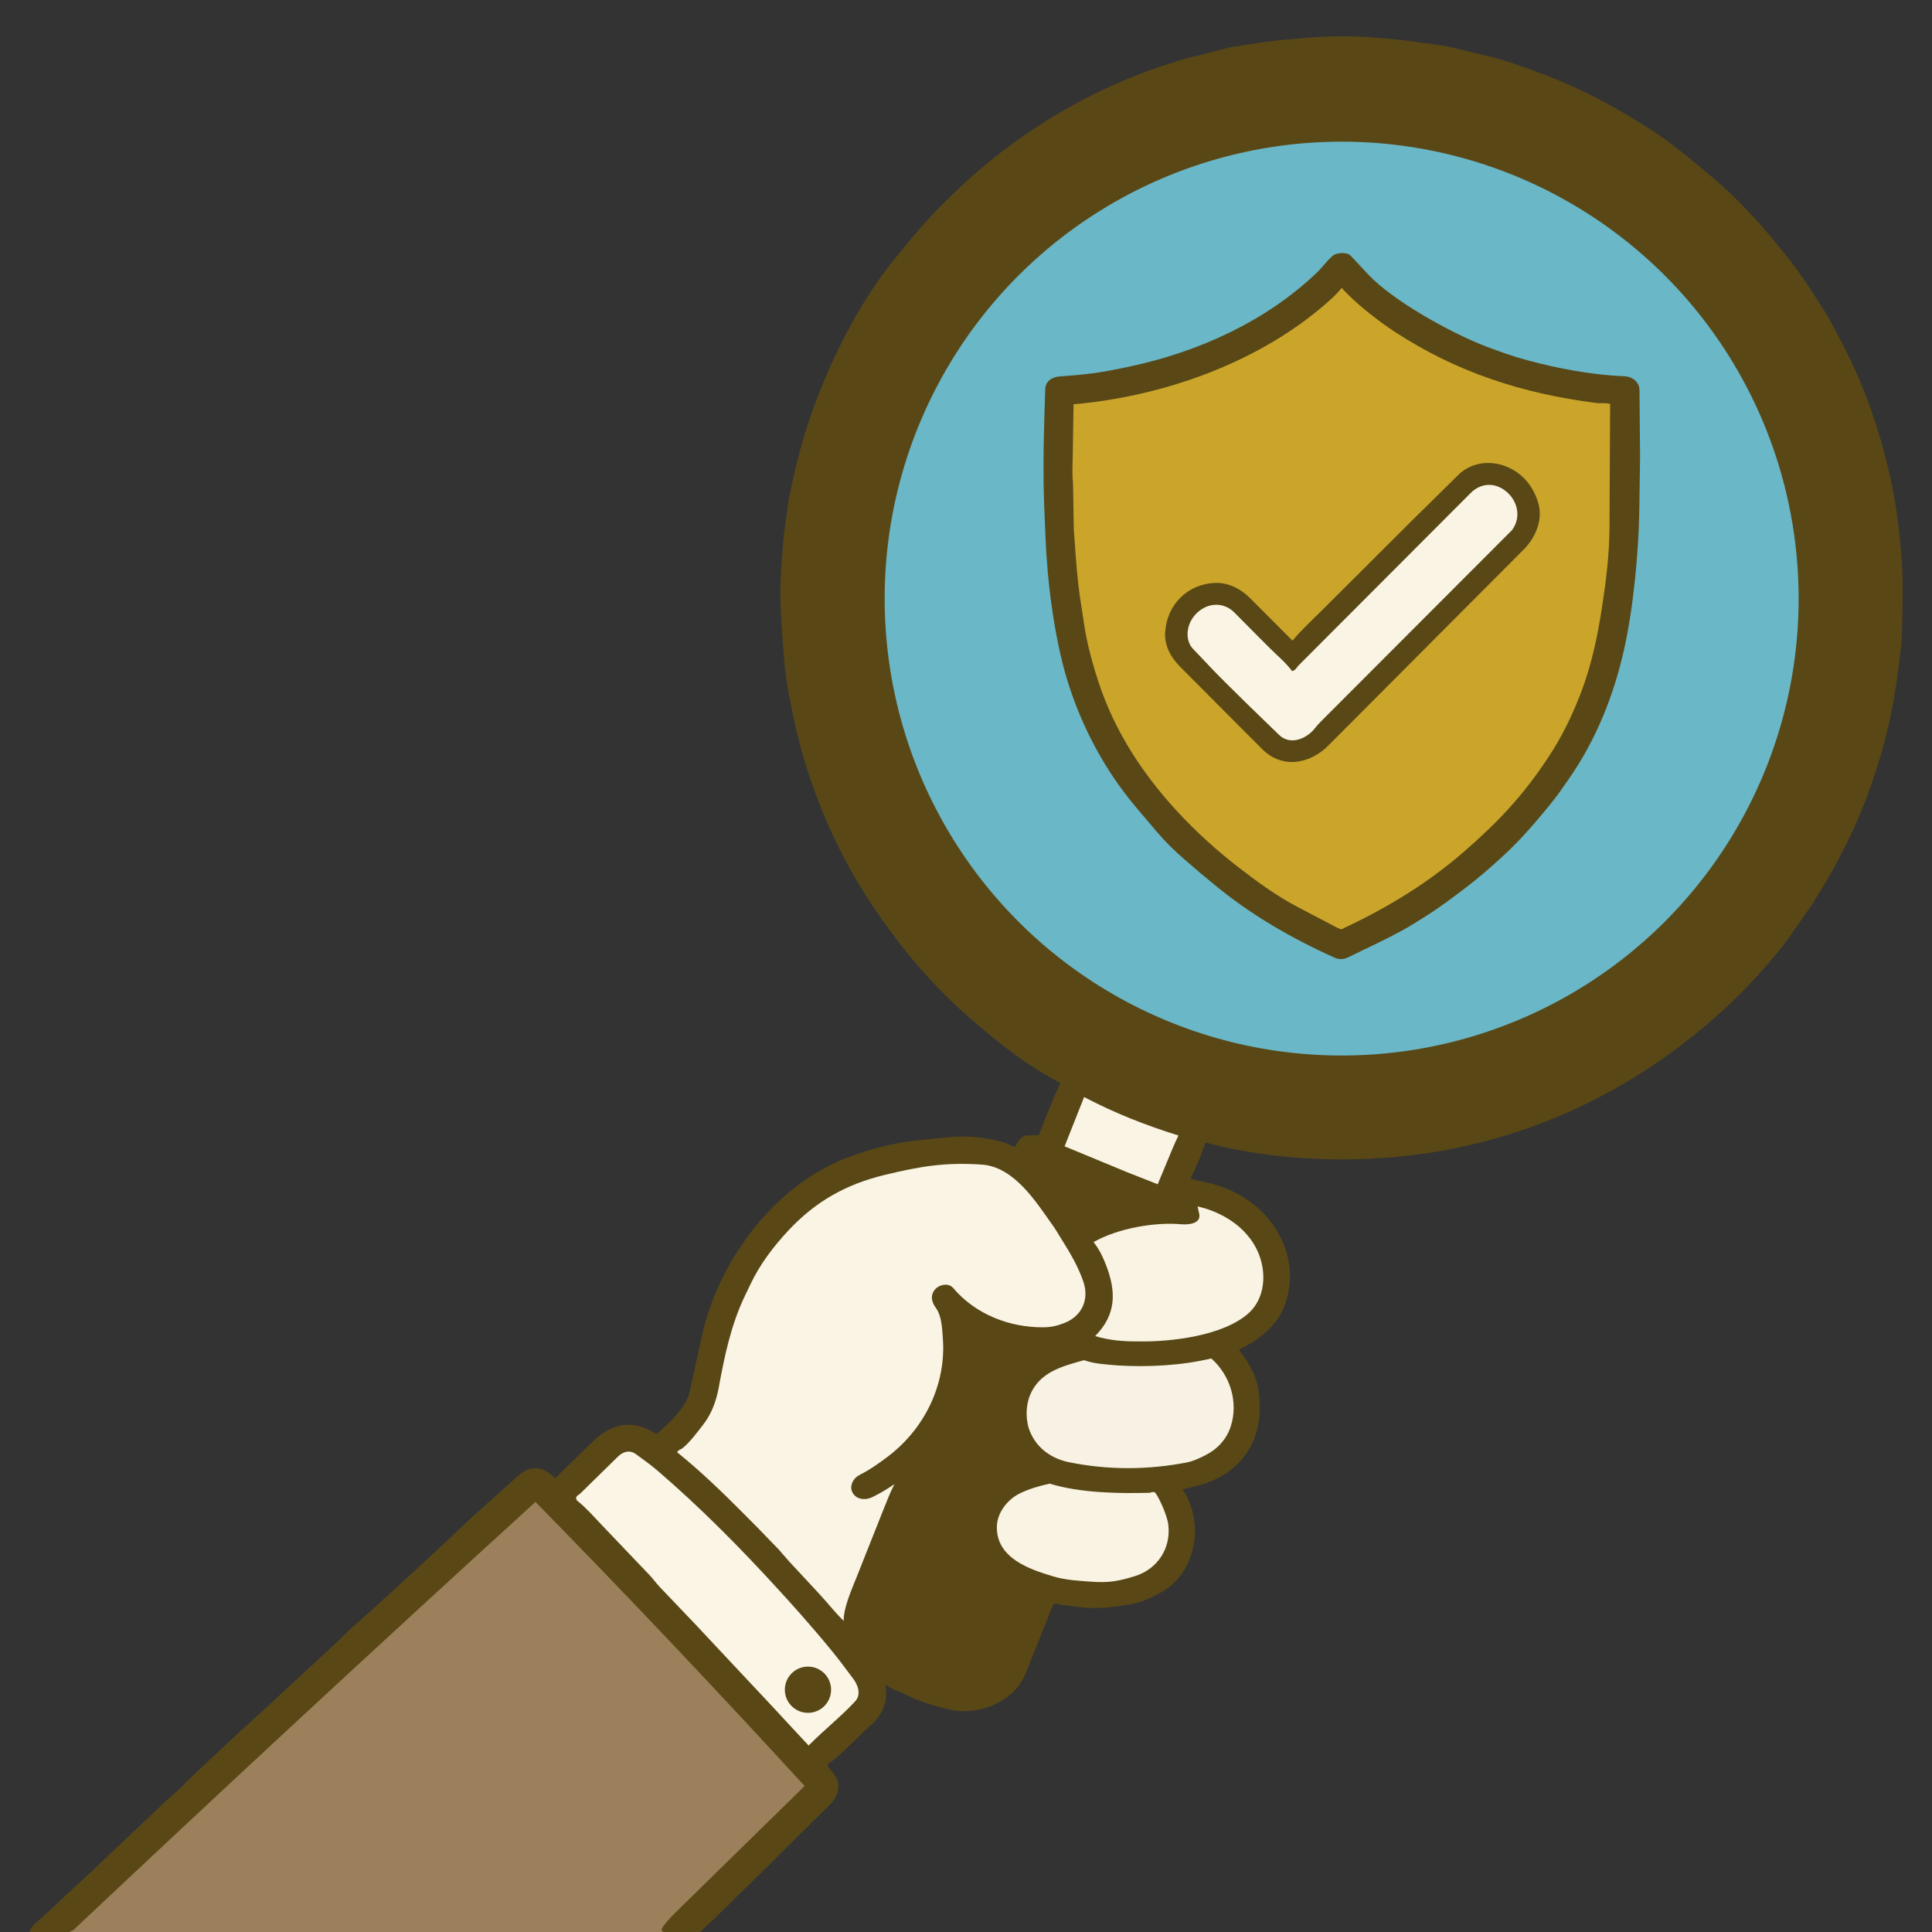 <?xml version="1.0" encoding="UTF-8"?>
<svg id="Layer_1" data-name="Layer 1" xmlns="http://www.w3.org/2000/svg" width="300" height="300" xmlns:xlink="http://www.w3.org/1999/xlink" viewBox="0 0 300 300">
  <rect x="0" y="0" width="300" height="300" fill="#333333" stroke="none"/>
  <defs>
    <clipPath id="clippath">
      <rect x="-360.17" y="-80.22" width="299.86" height="509.93" fill="none"/>
    </clipPath>
  </defs>
  <g>
    <path d="M103.04,300.01H10.72c.12-.46.6-.66.97-1.01l4.49-4.32c1.5-1.44,3-2.73,4.5-4.17.85-.82,1.75-1.56,2.6-2.37l3.5-3.32,2.21-2.04,3.32-3.14,3.61-3.4,2.93-2.8,3.97-3.57,2.67-2.53c.6-.57,1.16-1.13,1.78-1.7l4.14-3.81,3.81-3.52c1.66-1.53,2.97-2.81,4.6-4.26l1.48-1.31,3.26-3,3.34-3.1,4.7-4.32,4.84-4.4c.4-.36.77-.7,1.16-1.06l4.55-4.16,2.78,2.68,6.25,6.44,8.23,8.7,2.8,2.95,3.14,3.31,3.45,3.77,2.82,3.06,5.7,6.08,2.24,2.38c1.33,1.41,2.53,2.83,3.88,4.24.3.32.96.71.86,1.18-1.53,1.39-3,2.77-4.38,4.28-.58.64-1.17,1.11-1.78,1.71l-10.93,10.84c-1.24,1.23-2.51,2.26-3.65,3.54l-1.2,1.35c-.22.25-.29.55-.31.8Z" fill="#9c805b"/>
    <g>
      <path d="M108.82,300.01h-5.78c-.14-.09-.3-.2-.31-.36-.04-.41,1.65-2.17,2.03-2.55,6.72-6.57,13.45-13.16,20.18-19.77-13.71-14.97-27.64-29.68-41.79-44.11-24.07,21.93-48,44.1-71.79,66.51l-.63.27c-2.16,0-4.15.17-6.13-.02.2-.86,1-1.37,1.67-1.99,1.42-1.3,2.77-2.59,4.18-3.9l3.35-3.09,5.48-5.2,4.28-4.05,1.69-1.61c.86-.83,1.76-1.56,2.62-2.37,1.06-1,2.01-2,3.08-3l5.92-5.53,4.8-4.39,4.52-4.19,6.02-5.56,1.87-1.84,3.61-3.22,7.49-6.85,4.88-4.55,3.04-2.88,7.37-6.61c1.86-1.67,3.82-1.55,5.73.39l5.9-5.74c2.97-2.88,6.22-3.44,9.81-1.13,1.79-1.37,4.66-4.19,5.17-6.51l1.94-8.82c2.48-11.25,10.93-23.06,22.29-27.48,3.74-1.45,7.57-2.45,11.57-2.84l4.55-.44c2.8-.27,5.56.03,8.29.76.67.18,1.21.62,1.95.74.33-.77.88-1.73,1.8-1.76l1.83-.05c1.15-2.87,2.01-5.22,3.34-8.08l-2.35-1.35c-3.99-2.3-7.46-5.16-11-8.16-6.45-5.48-11.89-11.99-16.5-19.1-5.47-8.44-9.58-18.44-11.6-28.33l-.57-2.79c-.43-2.1-.73-4.24-.89-6.42l-.33-4.51c-.26-3.53-.3-7.04,0-10.58l.34-4.12.69-4.95c.15-1.08.43-2.03.64-3.08,2.33-11.63,8.42-25.5,15.86-34.6l1.34-1.64c1.86-2.27,3.64-4.39,5.71-6.47,2.72-2.73,5.39-5.22,8.42-7.63,7.58-6.02,16.61-11.09,25.85-14.13l3.2-1.05,7.48-1.91s4.49-.72,4.74-.75l2.93-.37,4.24-.37c3.75-.33,7.48-.33,11.22.01l3.9.36,2.56.36c1.27.18,3.54.43,4.63.69l6.25,1.5c2.28.55,4.35,1.32,6.56,2.11,5.68,2.02,10.99,4.62,16.11,7.81,2.08,1.29,4.05,2.51,5.95,4.01l1.46,1.14,4.74,3.93c2.36,1.95,6.14,5.85,8.14,8.24,4.5,5.39,5.22,6.42,9,12.35.71,1.11,1.28,2.27,1.91,3.44,3.74,6.98,6,13.04,7.9,20.76,1.17,4.77,1.79,9.59,2.13,14.54.26,3.76.1,7.42.03,11.17-.04,2.09-.4,4.04-.64,6.11-.53,4.6-1.79,10.37-3.22,14.71l-.79,2.38c-.96,2.9-2.8,7.27-4.19,9.95l-1.28,2.47c-.6,1.16-1.24,2.29-1.92,3.4l-1.97,3.22-3.48,4.96c-1.95,2.78-5.86,7.13-8.35,9.54-15.53,15.02-35.2,23.94-56.92,24.89-8.36.36-17.28-.34-25.39-2.53-.66,1.96-1.37,3.72-2.32,5.6.68.28,1.29.35,1.97.49,6.03,1.21,11.21,5.04,12.97,11.12.94,3.23.56,7.28-1.38,10.13-2.24,3.3-6,4.69-6,4.88,0,.22,2.53,2.82,3.01,6.33.42,3.01.18,6.06-1.25,8.67-3.45,6.26-10.23,6.19-10.47,6.73-.09.21.21.33.31.5,2.08,3.72,2.04,8.32-.14,11.95-1.04,1.75-2.43,2.88-4.19,3.79-1.33.69-2.59,1.25-4.09,1.49l-1.71.28c-2.62.43-5.16.45-7.79-.02-.6-.11-1.2,0-1.78-.26-.36-.16-.74-.1-.88.28-.49,1.31-1.01,2.54-1.53,3.84l-2.64,6.62c-1.81,4.55-7.37,6.66-11.91,5.62-2.72-.63-5.25-1.46-7.69-2.78.12.07-.55-.08-1.43-.61l-.24-.14c-.08-.05-.15-.08-.23-.17-.21-.18-.28.07-.24.28.42,2.45-.8,4.7-2.65,6.18-.72.57-1.31,1.26-1.98,1.9l-1.61,1.52c-.81.76-1.53,1.52-2.5,2.11-1.08.66,1.36,1.39,1.39,3.69.01,1.09-.53,2.01-1.35,2.83l-7.39,7.32-1.94,1.95-8.37,8.2c-.81.79-1.61,1.44-2.31,2.23Z" fill="#594816"/>
      <g>
        <g>
          <ellipse cx="208.3" cy="92.94" rx="82.71" ry="82.7" fill="#594816"/>
          <ellipse cx="208.3" cy="92.93" rx="75.43" ry="75.42" fill="#594816"/>
          <ellipse cx="208.33" cy="92.95" rx="70.96" ry="70.95" fill="#6ab7c8"/>
          <g>
            <path d="M212.1,147.31l-2.7,1.32c-.74.36-1.42.41-2.18.07-6.72-3.02-13.1-6.71-18.75-11.41l-2.34-1.94-2.18-1.88c-1.54-1.33-2.93-2.68-4.25-4.23l-3.24-3.82c-4.87-5.74-8.54-12.62-10.75-19.85-2.01-6.59-3.1-15.3-3.37-22.18l-.2-5.01c-.17-4.44-.11-8.83.02-13.27l.14-4.64c.04-1.33,1.09-1.93,2.25-2.02,4.57-.33,6.32-.57,10.8-1.52,10.68-2.26,21.21-7.02,29.12-14.59.92-.88,1.52-1.82,2.52-2.66.56-.47,2.21-.55,2.72,0l2.77,2.96c3.76,4.02,12.8,9.07,18.18,11.12,2.14.81,4.21,1.57,6.46,2.17,4.74,1.29,10.21,2.31,15.09,2.49,1.26.05,2.36.88,2.37,2.19l.09,10.27-.12,8.27c-.09,6.51-.92,15.24-2.35,21.64-1.61,7.21-4.35,14.05-8.56,20.12-.97,1.4-1.83,2.66-2.89,3.95l-.93,1.13c-2.07,2.52-4.17,4.86-6.58,7.07-1.84,1.68-3.6,3.22-5.59,4.74-2.17,1.65-4.26,3.23-6.58,4.67l-1.72,1.07c-2.11,1.31-4.98,2.68-7.25,3.78Z" fill="#594816"/>
            <path d="M207.78,144.13l-6.29-3.3c-3.28-1.72-6.12-3.8-9.08-6.08-6.73-5.18-13.07-11.78-17.4-19.11-2.11-3.57-3.68-7.18-4.88-11.13-.75-2.45-1.37-4.87-1.76-7.41l-.62-4.04c-.46-3.01-.66-5.98-.88-9.05l-.13-1.88-.12-7.18c-.17-1.44-.06-2.8-.04-4.24l.12-7.93c14.01-1.23,28.88-6.52,39.42-15.83.81-.71,1.54-1.36,2.21-2.25,2.06,2.33,5.59,5.07,8.17,6.77,9.66,6.35,19.98,9.67,31.47,11.12.69.09,1.26-.08,2.05.13l-.1,19.2c-.02,4.25-.53,8.27-1.17,12.43-.7,4.58-1.64,8.98-3.29,13.29-1.39,3.64-3.07,7.02-5.22,10.23-3.9,5.84-7.64,9.79-12.93,14.39-5.56,4.84-11.79,8.63-18.43,11.76-.56.26-.51.4-1.1.09Z" fill="#cba52a"/>
            <g>
              <path d="M180.94,98.09c.27-4.27,3.56-7.45,7.8-7.58,2.02-.06,3.93.93,5.37,2.37l6.59,6.6c1.4-1.68,2.83-2.97,4.3-4.44l8.14-8.11,1.1-1.1,4.99-4.98,2.22-2.18,5.02-4.95c2.61-2.57,6.83-2.32,9.63.03,1.4,1.17,2.34,2.78,2.81,4.53.67,2.54-.51,5.25-2.34,7.08l-30.33,30.43c-2.87,2.88-7.16,3.62-10.23.55l-5.2-5.21-7.56-7.59c-1.49-1.5-2.46-3.3-2.33-5.44Z" fill="#594816"/>
              <path d="M187.71,103.34l-2.5-2.63c-1.27-1.34-1.12-4.17,1.02-5.85,1.69-1.33,3.91-1.29,5.45.26l3.76,3.79,1.66,1.66c1.2,1.2,2.51,2.27,3.53,3.63.57-.1.66-.53,1.06-.92l26.67-26.72c1.53-1.53,3.59-1.69,5.33-.4,1.83,1.36,2.68,4,1.1,6.15l-29.32,29.36c-.47.47-.88.88-1.26,1.37-1.32,1.71-3.87,2.74-5.58,1.09l-4.57-4.43-1.03-1.01c-1.95-1.93-3.44-3.36-5.33-5.35Z" fill="#faf4e5"/>
            </g>
          </g>
        </g>
        <g>
          <path d="M132.88,245.22c-.7,1.76-1.91,4.5-1.87,6.47-1.4-1.36-2.44-2.73-3.71-4.1l-4.7-5.06-1.71-1.96-3.44-3.55-2.12-2.13c-3.2-3.22-6.62-6.52-10.18-9.38.12-.37.58-.42.88-.67,1.22-1.04,2.11-2.28,3.1-3.54,1.32-1.68,2.07-3.64,2.47-5.81.9-4.9,1.89-9.7,4.04-14.21l.91-1.9c1.48-3.1,3.52-5.78,5.86-8.3,4.2-4.5,8.93-7.18,14.97-8.64,5.43-1.31,9.4-2,15.09-1.6,5.05.35,8.45,5.85,11.07,9.54.47.66.81,1.28,1.23,1.94,1.37,2.19,2.67,4.35,3.48,6.78.91,2.74-.31,5.3-2.96,6.33-1.07.42-2.03.66-3.22.67-5.31.06-10.62-2.03-14.05-6.09-.73-.86-2.09-.53-2.69.07-.92.92-.73,2.02-.03,2.98.96,1.31,1,3.31,1.11,4.82.52,7.15-2.88,13.99-8.5,18.26-1.44,1.09-2.83,2.08-4.46,2.9-.89.44-1.54,1.57-1.16,2.53.5,1.27,2.01,1.45,3.1.93,1.25-.6,2.23-1.18,3.49-2.04-.72,1.44-1.17,2.63-1.72,4l-4.27,10.75Z" fill="#faf4e5"/>
          <path d="M152.18,260.87c-2.6,1-5.06.12-7.6-.81-2.17-.79-4.22-1.63-6.18-2.86-2.58-1.62-3.73-4.67-2.56-7.49l.71-1.73,7.33-18.82,2.11-5.47c1.91-2.52,3.17-5.32,3.95-8.4.62-2.46,1.06-4.88,2.08-7.23,2.72,1.28,5.36,1.9,8.36,2.14-2.98,1.76-4.62,4.39-4.98,7.61-.53,3.53.65,6.97,3.25,9.64-3.67,1.04-6.64,3.64-7.68,7.27s.37,7.51,3.2,9.96c1.62,1.27,3.25,2.21,5.28,2.93-1.52,3.39-2.78,6.56-4.08,9.99-.57,1.56-1.69,2.67-3.2,3.25Z" fill="#594816"/>
          <path d="M166.03,227.06c-2.75-.56-4.99-2.15-6.07-4.71-.73-1.73-.72-3.98-.03-5.68,1.46-3.62,5.02-4.52,8.39-5.46,1.74.61,3.48.65,5.3.82,4.69.27,9.8.02,14.47-1.09,2.95,2.62,4.21,6.76,3.04,10.49-.65,2.07-2.1,3.6-3.97,4.54-.95.48-1.85.92-2.93,1.13-6.02,1.15-12.08,1.19-18.19-.04Z" fill="#f8f2e4"/>
          <path d="M170.06,207.46c3.29-3.33,3.3-6.88,1.66-11.08-.49-1.25-.96-2.28-1.91-3.51,3.76-2.15,9.52-3.13,13.59-2.77,1.28.11,3.14-.13,2.81-1.63l-.25-1.14c4.67,1.07,9.02,4.19,10.02,9.14.54,2.68-.05,5.6-2.1,7.44-3.93,3.53-12.11,4.49-17.23,4.38-2.18,0-4.18-.11-6.58-.82Z" fill="#f9f3e3"/>
          <path d="M176.22,244.74c-2.53.78-4,1.07-6.83.86-1.99-.15-3.92-.24-5.85-.82-3.65-1.09-8.8-2.81-8.75-7.68.02-2.17,1.63-4.27,3.58-5.21,1.54-.74,2.99-1.14,4.62-1.51,4.75,1.45,10.64,1.55,15.61,1.42.23-.14.45-.13.67-.09.32.06,1.95,3.35,2.15,5.09.42,3.69-1.74,6.87-5.19,7.94Z" fill="#f9f3e3"/>
          <path d="M181.21,180.42l-1.44,3.47-4.73-1.86-9.73-4.03,3.03-7.65c4.64,2.44,9.5,4.37,14.65,5.97-.7,1.43-1.21,2.73-1.78,4.1Z" fill="#faf4e5"/>
          <path d="M175.08,186.81c-2.54.69-4.87,1.23-7.13,2.56-1.71-2.92-3.56-5.52-5.97-7.9.53-.28.89.25,1.33.47l11.77,4.87Z" fill="#594816"/>
          <g>
            <path d="M125.56,271.04l-2.46-2.64c-.61-.65-1.16-1.24-1.78-1.92l-1.22-1.32-6.17-6.58-5.71-6.1-5.75-6.03c-.6-.63-1.04-1.27-1.63-1.89l-7.36-7.72c-1.26-1.32-2.39-2.64-3.81-3.78-.24-.19-.24-.51-.16-.65.13-.22.39-.29.58-.48l5.85-5.74c.81-.8,1.85-1.11,2.85-.36,1.09.81,2.17,1.56,3.26,2.49,6.7,5.75,12.87,11.99,18.82,18.51l1.43,1.57c2.17,2.37,6.51,7.37,8.38,9.87l1.82,2.42c.72.96,1.26,2.45.3,3.48-2.35,2.52-4.73,4.34-7.24,6.88Z" fill="#faf5e5"/>
            <circle cx="125.46" cy="262.38" r="3.59" fill="#594816"/>
          </g>
        </g>
      </g>
    </g>
  </g>
  <g clip-path="url(#clippath)">
    <g>
      <g>
        <path d="M70.88,469.26H-7.08c-.19-.33-.5-.75-1.13-.92-6.21-1.71-12.28-3.48-18.3-6.62l17.28-177.15,5.68-60.28c-3.24-1.88-6.71-.33-8.11,2.94-2.8,6.53-4.25,13.34-5.49,20.48-4.7,26.92-4.81,53.52-9.32,80.48-.58,3.47-1.73,6.29-3.9,9.1-7.18,9.35-17.77,15.06-29.7,16.38-20.6,2.29-73.54-5.4-96-9.74,12.51-29.23,18.54-53.15,15.25-84.51l28.98,4.8c9.78,1.56,19.21,1.8,29.09.91,2.89-.9,7.25-.76,9.03-3.68l28.35-46.74,11.5-17.37c10.31-15.58,21.95-29.58,35.32-42.66,3.51-3.44,23.1-23.23,27.78-18.57l-21.12,48.38c-5.13,11.75,13.18,18.87,19.37,28.39-3.44,9.35-10.37,16.75-15.46,25.9-2.02,3.63-1.63,6.98.37,10.73,11.99,20.85,24.69,40.87,38.33,60.8,10.86,15.87,22.22,30.63,35.56,44.68v91.2c-5.58,7.61-11.01,15-15.41,23.07Z" fill="#9c805b"/>
        <path d="M346.28,228.38v129.25c-26.38,19.27-58.14,29.42-89.97,38.9-.54-12.95-2.01-24.91-5.41-36.93-2.37-8.46-5.59-16.19-10.36-23.54-3.74-5.35-7.2-10.46-10.43-16.84l48.9-21.11c9.14-3.94,17.55-8.08,25.65-13.74,1.63-1.14,3.63-3.99,1.56-5.6-7.74-6.02-17.9,2.33-25.13,5.09-10.27-11.48-17.72-24.35-27.5-35.93-2.93-3.47-9.39-7.44-12.03-3.91s2.14,10.25,4.7,13.41l17.61,21.69c2.39,2.95,4.72,5.73,5.96,9.62l-68.25,32.32c-3.51-.44-6.37-.65-9.97-1.6,6.09-14.73,30.46-51.92,31.67-65.78.61-6.97-3.85-12.31-10.51-13.38-4.51-.73-9.48.33-14.07-.15-3.62-3.62-5.92-9.47-8.12-14.19-1.3-2.8.55-5.2,2.86-6.61,7.26-4.43,14.81-8.12,22.45-11.87,4.37-2.14,6.43-5.19,6.64-10.26.72-17.42-6.56-38.88-7.65-56.01-.2-3.13,0-6.81,2.43-8.96,4.25-3.78,9.07-7.33,14.61-9.15,3.62-1.19,7.78.82,11.07,2.58,41.38,22.15,78.01,64.07,103.29,102.68Z" fill="#9c805b"/>
        <path d="M-149.68,259.84c-.91,1.21-2.75,1.43-5.53.65-.14,15.43-2.02,30.58-5.65,45.44l-1.4,1.05c-1.7-6.46-4.2-12.66-6.34-19,.84-.2.99-.99.46-2.36,3.9-12.01,4.99-21.99-1.86-33.04-1.61-13.93-5.26-27.22-10.93-39.86-2.23-4.99-7.81-10.51-11.24-3.57-5.58,11.3,1.87,26.48,10.55,34.22,1.11,2.34.99,4.05-.37,5.14-7.53-.47-13.49-5.81-16.5-13.17-.7.5.32,1.04-.15,1.54-2.77-1.37-5.02-7.81-3.66-10.6.76-.1.84-1.16.73-2.13-1.03-9.02-.18-14.72,4.14-21.89,2.67-1.83,5.62-4.27,9.24-4.64,10.02-1.04,16.47,11.6,19.55,19.4,3.25,8.23,4.94,16.49,6.42,25.29.41,2.41.77,5.93,3.07,7.34,2.8,1.72,7.32,3.13,10.57,2.58,3.29-.55,6.19-.13,9.87.26l27.97,4.6c7.65.81,15.1.98,22.58.32,4.48-.4,7.31-5.84,9.44-9.53l13.39-23.17c18.57-32.13,48.96-76,79.37-96.84.24.86,1.52,1.38,1.21,2.51-.23.83-.66,2.02-1.7,2.6-4.35,2.41-6.74,6.92-10.5,9.74-2.56,1.93-4.88,2.63-6.82,5.43-3.59,5.21-15.44,14.52-20.13,24.11-.87,1.79-2.29,3.81-3.75,5.29l-6.3,6.35-4.37,6.18c-.97,1.38-9.56,17.26-13.88,21.15-7.61,6.85-6.85,14.43-10.56,21.82-1.96,3.9-6.29,5.95-8.68,9.47-6.48,9.53-3.92,15.55-12.03,18.55-4.19,1.55-7.61,1.8-11.9,1.02-3.08-.56-6.65.25-9.72-.47s-5.31,1.46-7.59,1.33c0,0-7.78-4.18-14.75-1.8-5.97,2.04-6.89-2.16-9.98-2.07-2.13.06-12.52-1.83-12.28.77Z" fill="#594816"/>
        <path d="M273.92,469.26H109.58c-.2-1.29-1.25-2.26-2.24-3.35-4.75-6.88-9.17-13.37-14.73-19.87l.05-90.24,80.58-68.73c-3.74,11.16-9.33,20.43-14.58,30.07-16.46,1.12-34.28,10.9-31.24,29.17.96,5.77-10.35,14.55-4.79,35.24,7.34,27.32,15.61,36.54,43.52,45.11,19.91,3.28,39.87-1.01,56.98-11.97,21.41-2.96,41.73-8.2,62.18-14.84l4.95,64.83-16.33,4.58Z" fill="#9c7f5d"/>
      </g>
      <g>
        <path d="M346.28,207.29v21.09l-3.36-2.54c-25.14-38.25-55.21-69.97-93.6-94.95-3.16-2.06-12.54-7.91-16.63-6.53-7.63,2.56-17.43,7.89-16.4,16.78,1.37,11.72,3.45,23.26,5.79,34.84,1.34,7.05,1.94,14.15,1.86,21.32-.05,4.18-1.85,8.02-5.4,10.31-8.15,4.15-16.36,8.33-24.34,12.95-2.02,1.17-3.06,2.63-2.3,4.9,1.57,4.63,4.59,9.52,7.38,13.5l12.25-.21c18.57,3.39,13.6,18.41,7.68,31.23-8.47,16.22-17,32.35-25.59,48.41,2.54.66,5.14,1.07,7.81,1.21l66.61-31.54-1.17-2.5c-8.74-10.89-17.26-21.88-25.58-32.97-1.51-3.3-3.5-7.81.33-10.5,6.11-4.29,15.99,7.49,18.52,11.82,6.76,9.37,13.49,18.7,20.78,27.66,1.31,1.61.2,1.07.42.7.71-1.18,14.38-6.63,16.67-6.89,2.07-.23,4.21-.17,6.16.63,12.25,5.04-4.76,14.03-10.61,16.77-20.35,9.44-40.75,18.44-61.18,27,.46,1.76,1.28,3.45,2.45,5.07,15.19,19.81,21.75,43.2,22.72,68.1-1.53,3.1-.75,3.45,2.34,1.05,28.61-8.57,57.45-18.12,82.27-35.16l4.12-1.21v14.87c-.38.67-.78,1.33-1.27,1.92s-.95,1.16-1.53,1.51c-14.34,8.52-29.56,15.86-45.44,20.9,1.51,14.13,3.35,28.24,5.54,42.33,1.11,9.06,1.77,18.26.77,27.37-.05.47-.33.92-.63,1.39s-.7.91-1.12,1.33h-28.67l.39-1.57,14.44-4.22-4.71-61.63c-19.78,6.12-39.89,11.46-60.47,14.16-20.27,12.8-44.34,17.17-67.05,8.87-19.24-7.03-27.55-17.5-33.47-36.77-4.94-16.06-4.08-25.75,2.96-40.38-3.62-19.33,14.72-31.26,31.87-31.63,4.39-7.94,8.39-16.06,12.02-24.35l-75.85,64.91-.22,88.84c5.69,6.97,11.11,14.12,16.25,21.47.71.78.28,1.57-.51,2.3h-38.7l-.03-1.88c3.88-7.64,8.56-14.86,14.03-21.67v-89.86c-24.22-25.89-43.78-56.96-62.93-87.41-4.27-6.8-8.41-13.81-11.96-20.87-2.28-4.53.84-10.25,3.51-14,4.77-6.57,9-13.45,12.68-20.63-4.26-4.25-8.79-8.38-13.6-12.4-5.42-5.44-8.11-8.76-5.77-16.59l20.55-47.15c.81-2.13-10.93,6.14-11.57,6.65-24.05,19.06-43.56,46.57-59.96,72.02-8.87,15.12-18.05,30.02-27.56,44.69-1.72,2.65-4.4,4.51-7.46,5.25-9.9,2.4-20.3,2.55-31.2.45l-29.85-4.52c3.16,28.12-3.38,55.8-14.74,81.46-.1.31-.23.35-.11.32,22.98,4.04,49.84,7.81,73.21,9.19,21.27,1.26,45.41-.1,53.82-23.23,3.04-22.9,5.58-45.89,7.63-68.96.89-7.22,4.13-31.8,9.64-36.39,2.7-2.25,7.6-2.65,8.61,1.17l-22.83,236.07-.47.04c5.89,2.36,11.92,4.4,18.08,6.13,1.05.34.94,1.17.33,2.11h-28.91c-2.96-4.16-3.68-9.29-3.52-14.81,1.04-34.74,6.83-65.5,8.97-99.91-6.84,3.2-9.56,5.41-16.6,6.31-21.96,2.8-43.73,1.36-65.54-2.3l-28.3-4.75c-6.23-1.05-12.24-2.51-18.21-4.15-3.56-.98-7.09-1.03-9.26-3.42-2.89-3.17-12.66-.52-12.79-8.52-.01-.78-1.75-.48-2.17-.46.1-1.98,2.03-3.08,5.79-3.32,2.52-1.42,7.49-3.39,9.07-2.46-.24.85-1.31,2.78-1.96,4.77,2.49.7,4.88,1.44,7.17,2.23,9.68-23.25,16.63-49.22,14.43-73.96-.12-1.53-.49-3.19-.76-4.67-2.28-1.17-.28-2.32,1.45-3.18,4.64-2.3,13.3-3.27,16.8,1.31,3.26.1,6.68-.25,10.27-1.05l9.37,1.13c4.89.64,9.08.28,14.3.83,10.01,1.84,19.38-2.04,22.24-12.73,3.04-4.84,6.72-9.29,11.05-13.35,2.07-7.21,4.94-13.9,8.6-20.06,6.3-6.87,11.61-14.57,15.91-23.1,3.51-5.28,7.6-10.1,12.28-14.47,2.51-4.39,5.33-8.58,8.44-12.58,6.18-7.56,14.17-16.04,21.99-21.66,3.07-3.59,6.49-6.76,10.24-9.51l.78-3.56c-.36-1.29-.75-1.99-2.1-2.85C-39.9,91.88-72.16,35.88-74.91-25.65c-3.37-75.66,34.18-146.51,101.35-182.58,26.69-14.33,55.91-22.54,86.17-24.01,80.59-3.91,151.91,44.58,184.57,116.92,10.33,22.87,16.02,46.72,16.96,71.74,1.17,30.98-4.41,60.62-17.62,88.65-8.48,17.99-18.48,34.99-32.37,49.1l-18.37,18.68c2.51,2.15,4.94,3.79,7.61,5.27,34.88,19.27,69.92,57.24,92.9,89.19Z" fill="#594816"/>
        <g>
          <g>
            <path d="M187.45,255.09c-16.48,18.98-33.88,36.54-52.89,53.02l-24.84,21.54c-.75.65-1.86.96-2.6.36l25.5-55.55,60.27-129.93c3.51-2.14,6.86-3.34,10.51-4.71l8.21,55.41c-2.38,2.97-5.48,4.48-8.69,6.28-8.63,4.85-17.85,8.38-26.13,14.07-2.16,2.84.17,8.11,1.75,10.96l9.8,17.59c2.14,3.85,1.99,7.63-.9,10.95Z" fill="#9c805b"/>
            <path d="M23,244.63l17.41-32.74c-.17-2.08-2.58-3.89-3.83-5.44l-17.68-17.83,18.7-43.54,18.68,85.97,20.19,93.81-53.47-80.23Z" fill="#9c7f5b"/>
            <path d="M118.83,278.84c-1.51,6.25-24.75,54.33-25.97,54.72-.84.27-2.62.67-2.9-.64l-13.28-61.82,18.3-65.13c2.76-2.2,8.08-2.1,10.92-.11,2.2,8.41,3.45,16.32,4.87,24.77l8.07,48.21Z" fill="#3ea3b9"/>
            <path d="M155.27,196.72c6.18-3.68-24.36,55.32-25.88,58.22-.54,1.02-1.23,1.5-1.96,1.56s-1.85-.1-2.07-1.25l-9.96-52.31c-.66-3.44,12.23-15.34,16.05-17.4,2.86,3.38,3.86,7.16,5.94,10.58,2.58,4.24,7.47,6.79,11.85,4.18l6.03-3.58Z" fill="#f3f0e1"/>
            <path d="M165.67,173.1c-5.79,6.29-11.96,11.17-18.92,16.31l-22.82-31.54,53.99-7.81c-2.36,8.96-6.36,16.34-12.25,23.04Z" fill="#f6f0e2"/>
            <path d="M108.01,192.53c-4.67,3.73-11.27,3.97-14.69-.64-4.17-5.63-6.97-11.3-10.17-17.85,4.33-5.41,7.26-12.01,12.67-16.11,6.08-4.6,14.63-1.23,18.37,4.5l9.29,14.2c-4.84,5.5-9.47,11.11-15.47,15.9Z" fill="#40a3b9"/>
            <path d="M73.34,243.59c-.19,1.21-.51,2.06-1.17,2.4-.45.24-1.79.76-1.98-.06-3.53-15.54-6.85-30.66-9.14-46.36-.34-1.81.7-2.85,1.91-3.81,4.47-3.58,8.65-7.07,12.82-11.23,18.32,16.19.87,37.95-2.43,59.05Z" fill="#f1eedf"/>
            <path d="M74.53,167.98l-13.04,17.18c-1.54.35-2.6-2.04-2.99-3.52-3.25-12.24-6.35-24.13-7.57-37.05l32.81,8.89c-2.65,5.62-5.81,9.95-9.22,14.5Z" fill="#f4f0e2"/>
            <g>
              <path d="M191.39,303.9c-1.22,2.22-4.09,1.69-6.14,1.03-3.62-1.16-7.59-4.15-6.76-8.38.87-4.45,3.51-8.28,5.39-12.32l11.44-24.57c4.48,1.14,8.63,2.86,12.43,5.36,1.41.93.96,3.48.32,4.91-5.18,11.63-10.55,22.82-16.68,33.96Z" fill="#4292a4"/>
              <path d="M215.33,258.62l-13.53-6.12c-.98-1.63,1.09-4.41,2.42-5.16,1.98-1.13,4.66-.89,6.68.5,3.44,2.37,6.51,6.26,4.43,10.78Z" fill="#47848f"/>
            </g>
          </g>
          <g>
            <circle cx="119.56" cy="-36.52" r="181.27" fill="#f8f5e6"/>
            <path d="M20.81,36.39c-4.35-4.69-11.1-14.24-4.92-18.61,5.68-4.02,15.22,2.96,19.24,6.94,18.98,18.81,48.65,23.22,71.84,9.28,10.8-6.49,20.17-20.18,28.59-20.48,13.36-.48,4.49,26.74-28.72,38.67-27.44,9.85-65.33,6.52-86.02-15.79Z" fill="#55440f"/>
          </g>
        </g>
      </g>
    </g>
  </g>
</svg>